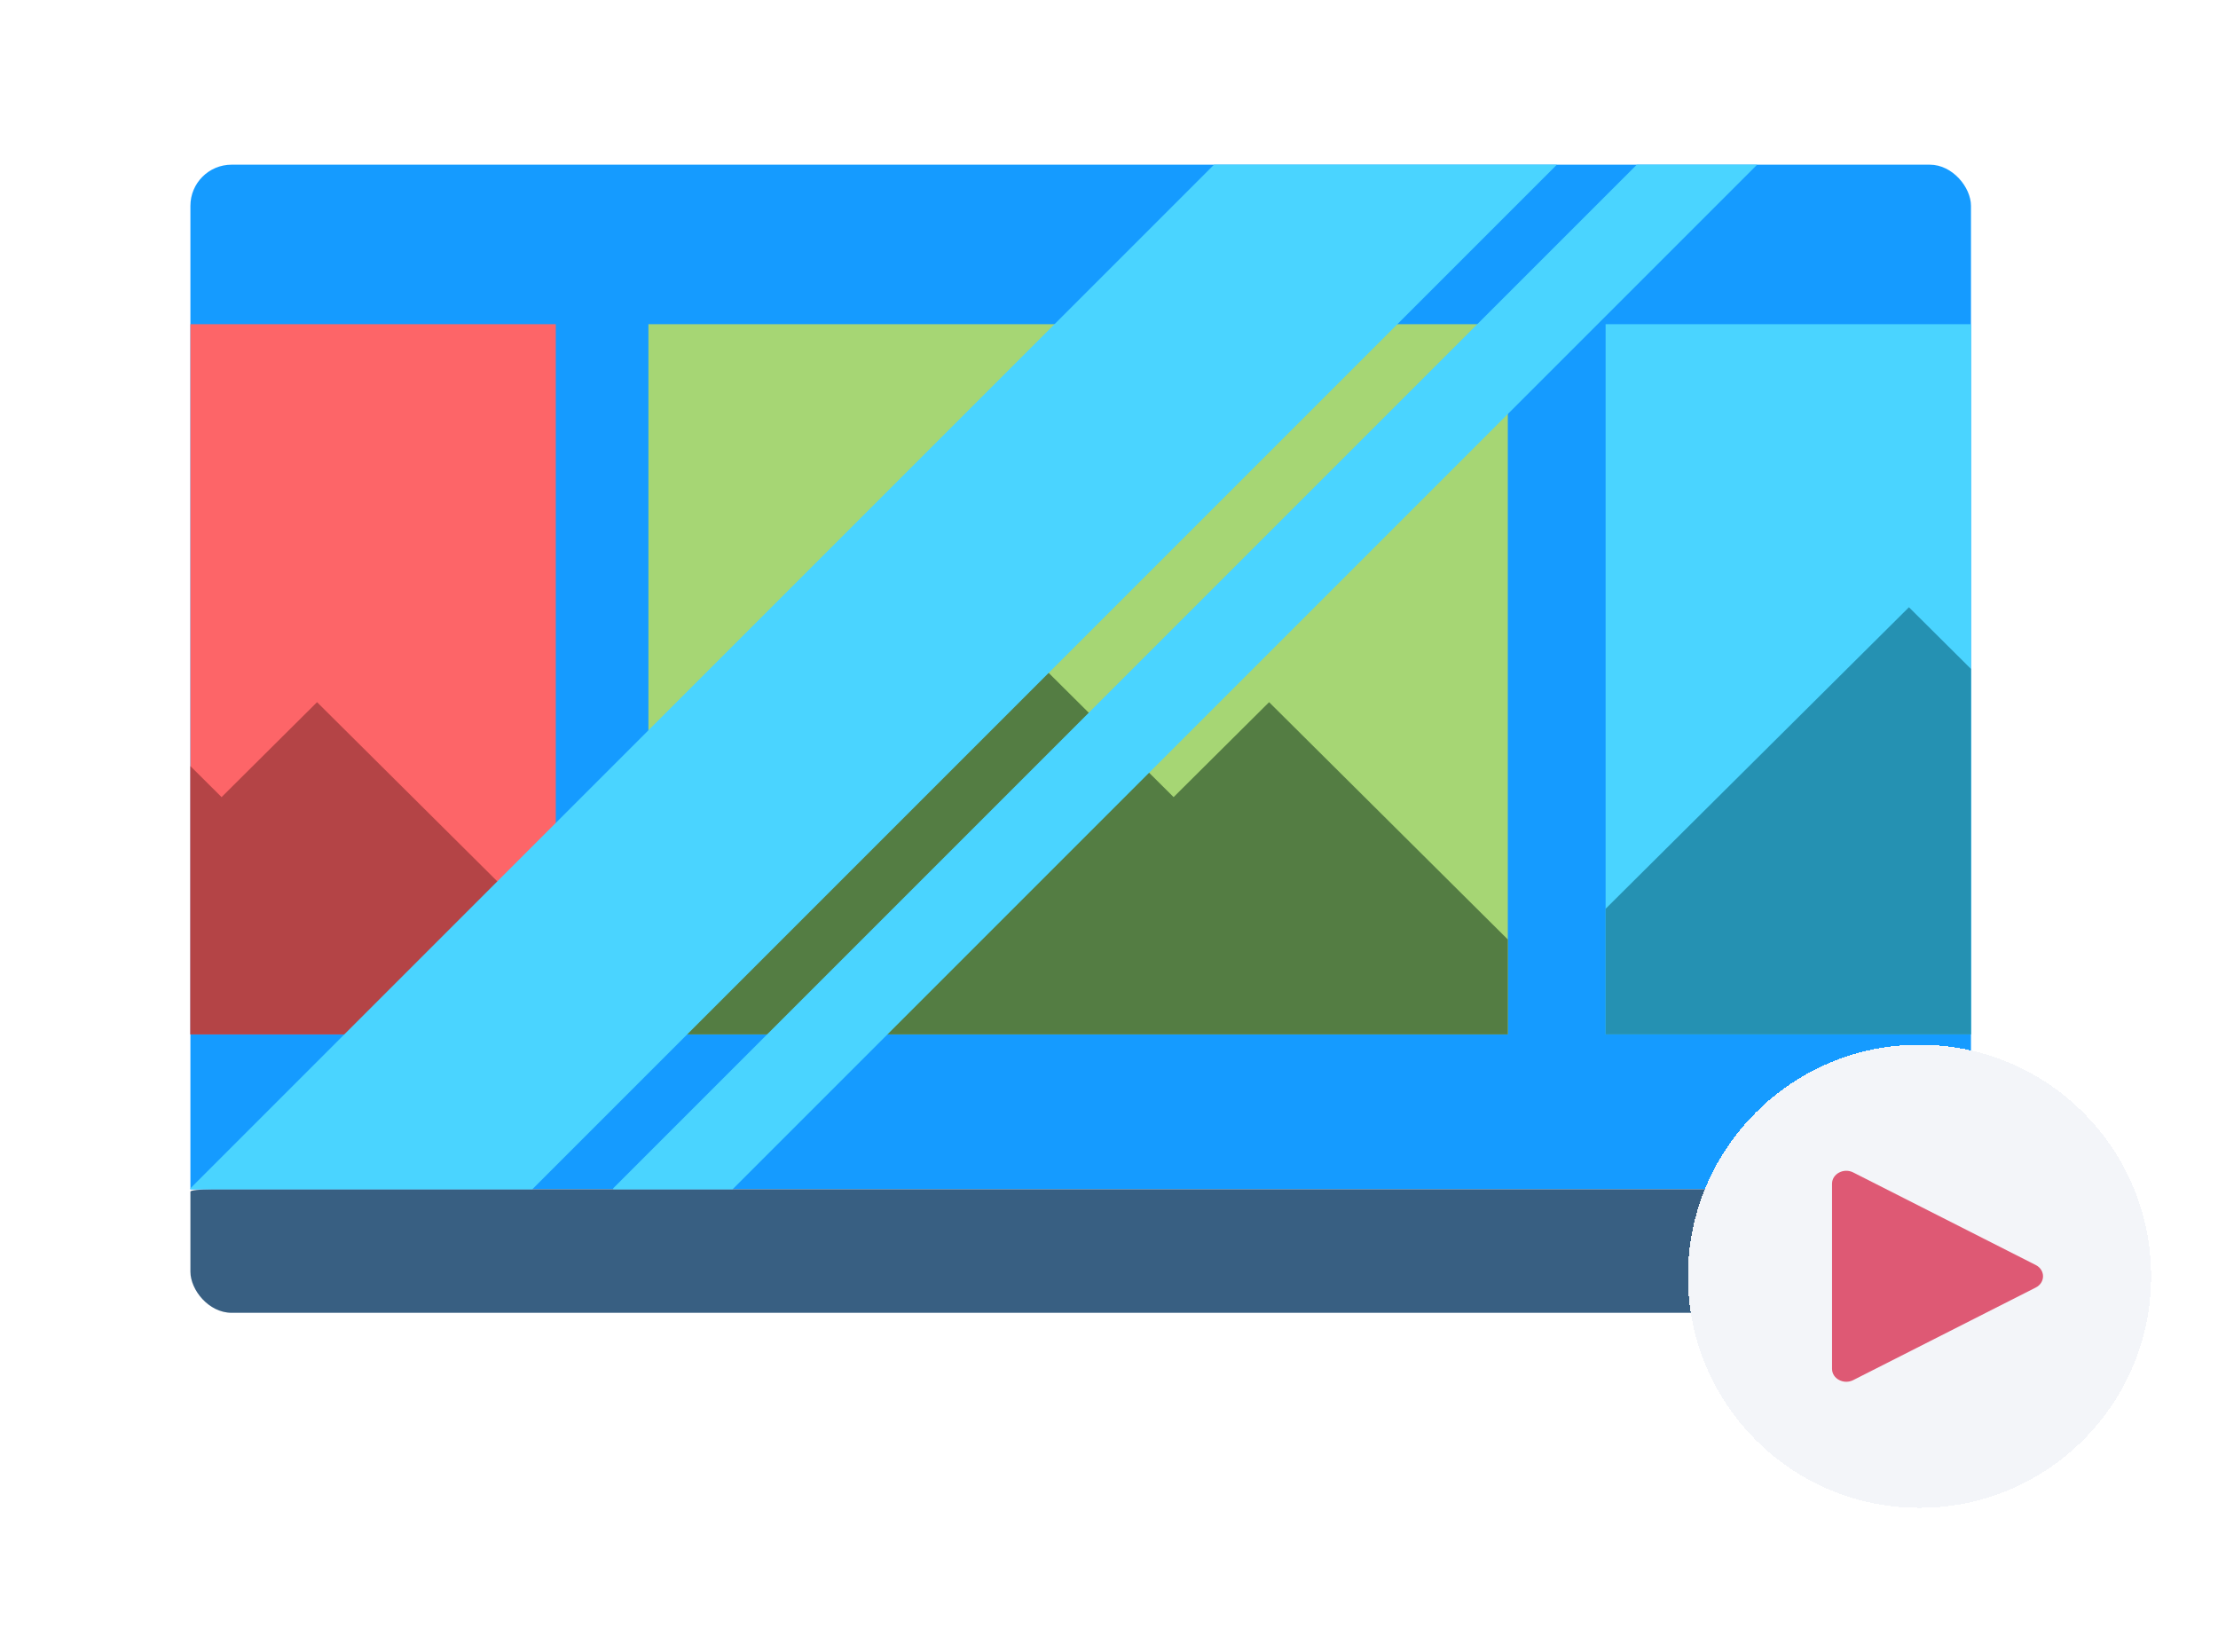 <svg width="431" height="321" viewBox="0 0 431 321" fill="none" xmlns="http://www.w3.org/2000/svg">
<g clip-path="url(#clip0_6_980)">
<path d="M383 36.177V231.099H37V36.177C37 33.87 38.87 32 41.177 32H378.823C381.13 32 383 33.87 383 36.177Z" fill="#159BFF"/>
<path d="M378.823 255.099H41.177C38.87 255.099 37 254.899 37 254.652V231.546C37 231.299 38.87 231.099 41.177 231.099H378.823C381.13 231.099 383 231.299 383 231.546V254.652C383 254.899 381.13 255.099 378.823 255.099Z" fill="#385F82"/>
<g clip-path="url(#clip1_6_980)">
<rect x="312" y="63" width="71" height="138" fill="#4AD4FF"/>
<path d="M473 182.556V201H306V182.556L370.944 118L408.056 154.889L426.611 136.444L473 182.556Z" fill="#2591B2"/>
</g>
<g clip-path="url(#clip2_6_980)">
<rect x="37" y="63" width="71" height="138" fill="#FD6568"/>
<path d="M108 182.556V201H-59V182.556L5.944 118L43.056 154.889L61.611 136.444L108 182.556Z" fill="#B44446"/>
</g>
<rect x="126" y="63" width="167" height="138" fill="#A6D674"/>
<path d="M293 182.556V201H126V182.556L190.944 118L228.056 154.889L246.611 136.444L293 182.556Z" fill="#547D43"/>
<g style="mix-blend-mode:overlay">
<path d="M302.536 32L103.436 231.099H37V230.905L235.905 32H302.536Z" fill="#4AD4FF" style="mix-blend-mode:lighten"/>
<path d="M341.451 32L142.352 231.099H119.159V230.905L318.063 32H341.451Z" fill="#4AD4FF" style="mix-blend-mode:lighten"/>
</g>
</g>
<g filter="url(#filter0_d_6_980)">
<path d="M326 244C326 219.147 346.147 199 371 199V199C395.853 199 416 219.147 416 244V244C416 268.853 395.853 289 371 289V289C346.147 289 326 268.853 326 244V244Z" fill="#F3F5F9" shape-rendering="crispEdges"/>
<path d="M358.113 264.178L393.584 246.19C395.472 245.233 395.472 242.767 393.584 241.81L358.113 223.822C356.27 222.888 354 224.097 354 226.013V261.987C354 263.903 356.27 265.112 358.113 264.178Z" fill="#DE5974"/>
</g>
<defs>
<filter id="filter0_d_6_980" x="324" y="199" width="98" height="98" filterUnits="userSpaceOnUse" color-interpolation-filters="sRGB">
<feFlood flood-opacity="0" result="BackgroundImageFix"/>
<feColorMatrix in="SourceAlpha" type="matrix" values="0 0 0 0 0 0 0 0 0 0 0 0 0 0 0 0 0 0 127 0" result="hardAlpha"/>
<feOffset dx="2" dy="4"/>
<feGaussianBlur stdDeviation="2"/>
<feComposite in2="hardAlpha" operator="out"/>
<feColorMatrix type="matrix" values="0 0 0 0 0 0 0 0 0 0 0 0 0 0 0 0 0 0 0.25 0"/>
<feBlend mode="normal" in2="BackgroundImageFix" result="effect1_dropShadow_6_980"/>
<feBlend mode="normal" in="SourceGraphic" in2="effect1_dropShadow_6_980" result="shape"/>
</filter>
<clipPath id="clip0_6_980">
<rect x="37" y="32" width="346" height="223.099" rx="8" fill="white"/>
</clipPath>
<clipPath id="clip1_6_980">
<rect width="71" height="138" fill="white" transform="translate(312 63)"/>
</clipPath>
<clipPath id="clip2_6_980">
<rect width="71" height="138" fill="white" transform="translate(37 63)"/>
</clipPath>
</defs>
</svg>
